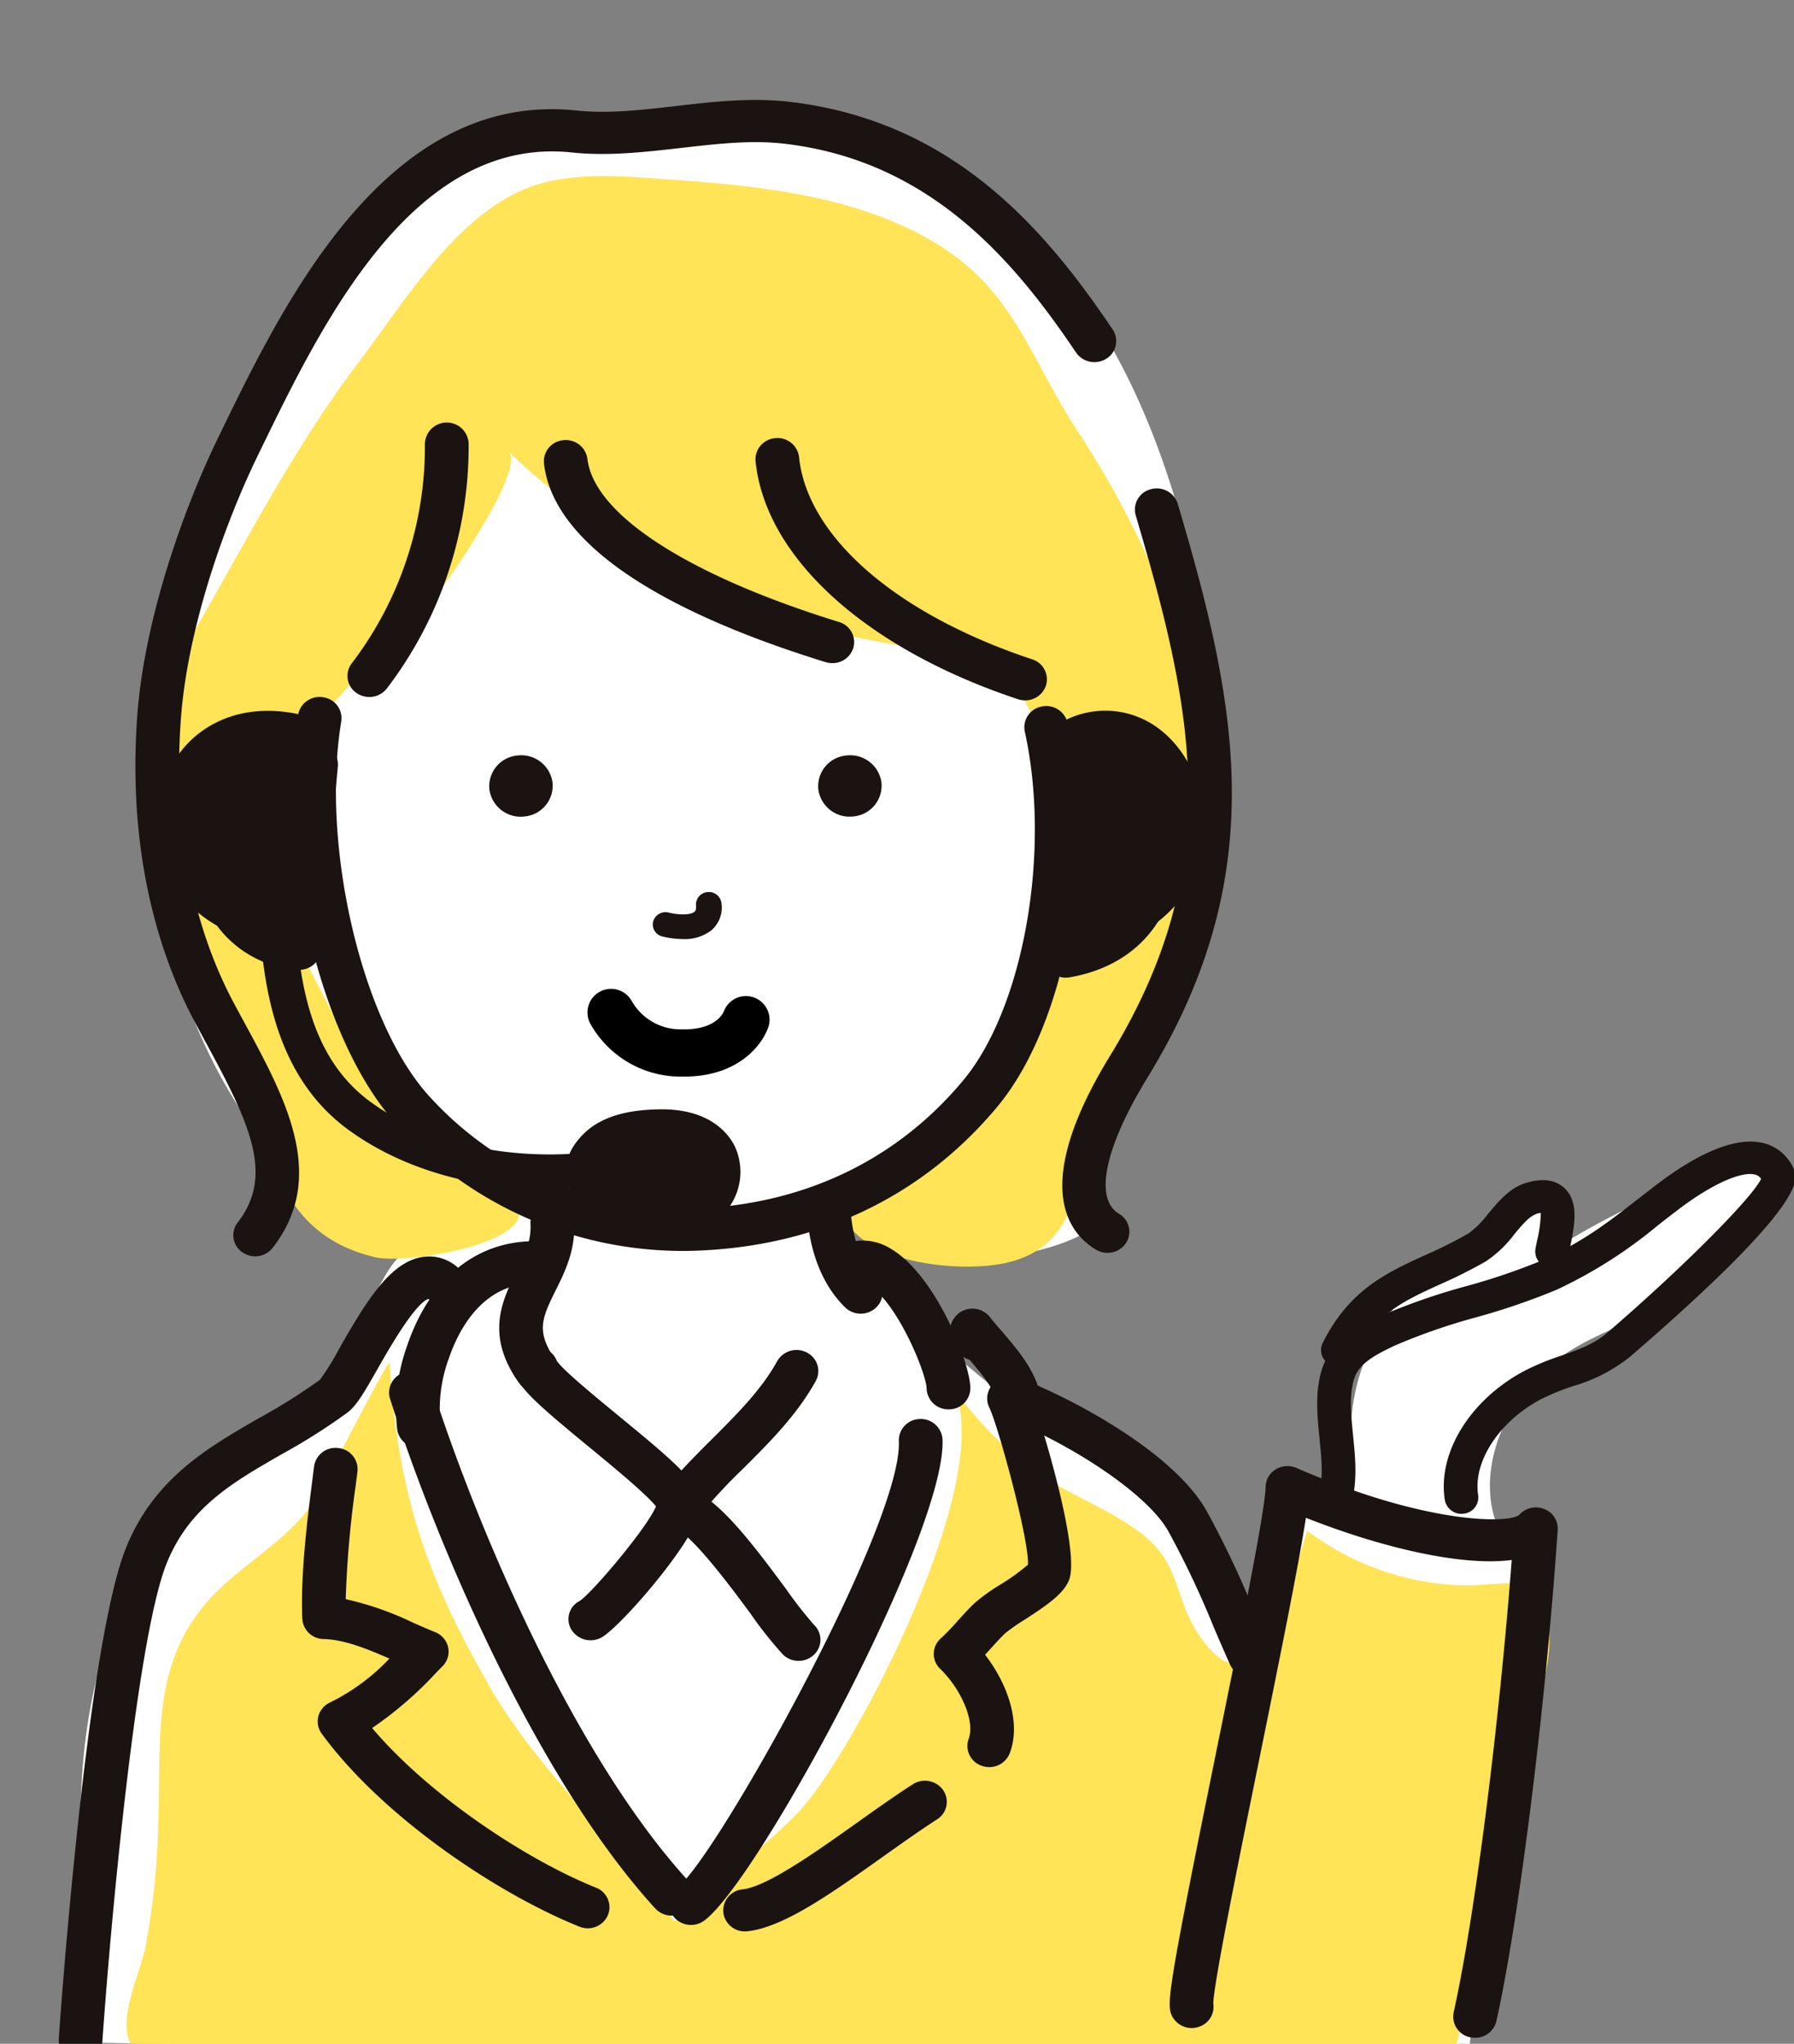 <svg xmlns="http://www.w3.org/2000/svg" xmlns:xlink="http://www.w3.org/1999/xlink" width="266" height="303" viewBox="0 0 266 303">
  <rect x="0" y="0" width="266" height="303" fill="#808080" stroke="none"/>
  <defs>
    <clipPath id="clip-path">
      <rect id="長方形_128" data-name="長方形 128" width="266" height="303" transform="translate(44 461)" fill="#fff"/>
    </clipPath>
  </defs>
  <g id="マスクグループ_5" data-name="マスクグループ 5" transform="translate(-44 -461)" clip-path="url(#clip-path)">
    <g id="girl" transform="translate(-6.067 336.721)">
      <path id="パス_160" data-name="パス 160" d="M98.889,164.62c-.669,1.223-1.311,2.478-1.938,3.76-5.165,10.564-12.8,19.835-17.118,31.114-8.828,23.076-9.538,49.174-.878,72.4,5.878,15.765,16.8,30.954,33.11,36.688-3.34-1.112-8.527,14.069-9.363,15.573-4.3,7.721-10.832,9.233-17.394,14.143-5.95,4.451-11.063,12.882-14.483,19.228-6.528,12.115-8.1,25.915-7.808,39.386,0,9.845-.856,19.019-1.461,28.713,8.487.693,197.033,1.267,207.4,1.574-.547-.03,9.249-70.838,10.417-77.069q-2.632.538-5.268,1.072c-3.805-6.337-2.128-14.667,2.128-20.73,8.9-12.672,20.56-8.9,30.359-22.785,2.445-3.462,5.84-6.893,8.516-10.191,2.153-2.655-3.459,1.863-2.927-2.129-2.932-1.1-.292-3.886-2.927-2.228-9.776,6.151-17.244,8.4-27.018,14.548,1.147-2.232-2.906,5.872-2.862,3.381s5.36-7.887,2.862-8.516c-2.4-.6-.812-1.338-2.862,0-6.993,4.57-11.435,2.349-16.955,8.516C251.935,322.774,250,330.981,252,345.771c-5.825-1.44-8.458-1.807-11.268,3.469-1.128,2.118-5.324,15.814-4.251,17.684-7.033-12.283-11.741-19.456-23.432-27.209-13.105-8.688-24.486-20.171-37.313-29.373-5.646-4.05-1.721-7.008,3.523-5.951,3.9.785,7.1,4.328,11.3,5.03,6.143,1.026,17.327-.9,22.207-4.247-5.646-7.766.65-12.553,4.053-19.554,4.274-8.791,11.423-20.276,12.987-29.843,3.4-20.783.918-43.047-5.817-62.974-5.085-15.044-13.12-29.632-25.814-39.653-19.016-14.68-39.685-13.38-62.411-10.884a77.253,77.253,0,0,0-14.786,2.607C110.083,148.3,103.818,155.586,98.889,164.62Z" transform="translate(-1.004 1.352)" fill="#fff"/>
      <path id="パス_161" data-name="パス 161" d="M284.957,344.884c1.553,0,5.785-27.256,6.048-29.179,1.216-8.924,2.3-15.185,6.3-22.951a24.131,24.131,0,0,0,2.647-12.086c-.412-9.83-6.324-6.366-13.759-6.773a40.174,40.174,0,0,1-22.133-8.049c-2.187,6.35-7.042,29.446-16.281,15.119-3.5-5.434-2.536-10.317-8.4-14.79-4.085-3.114-9.2-5.138-13.608-7.8a51.549,51.549,0,0,1-14.622-14.338c7.942,12.369-14.673,55.671-22.834,63.819-7.216,7.2-10.922,8.957-18.076,15.893-9.338-12.819-20.681-22.87-27.653-35.2-8.233-14.557-13.338-26.657-14.591-47.58-.057-.93-9.338,17.274-10.057,18.6-3.481,6.433-9.138,9.422-14.464,14.233C92.3,283.9,94.189,295.934,93.68,309.556a110.984,110.984,0,0,1-1.94,18.224c-.766,3.741-4.794,11.992-1.442,14.88.92.792,4.411.355,5.522.417C122.444,344.547,274.544,344.988,284.957,344.884Z" transform="translate(-20.156 85.381)" fill="#ffe457"/>
      <path id="パス_162" data-name="パス 162" d="M263.549,209.632c3.073,7.631,9.374,18.91,9,27.234-.383,8.459-3.939,20.315-7.134,28.167-3.3,8.1-9.359,14.886-12.815,22.931-3.348,7.788-3.373,16.426-13.81,18.491-6.835,1.351-20.774-.051-23.785-7.238-.072-.186,9.121-5.6,10.053-6.271a35.451,35.451,0,0,0,9.775-11.025c3.563-6.048,5.714-12.626,11.541-17.173,7.37-5.752,22.169-9.6,20.79-21.188-.631-5.295-4.9-10.633-10.624-11.284-3.31-.375-9.176-1.857-11.373-4.271-3.312-3.638-2.993-7.53-8.515-10.043-4.409-2-9.357-2.509-14.161-3.307a107.952,107.952,0,0,1-57.034-28.608c2.549,2.473-8.056,17.9-9.754,20.061-4.438,5.668-10.167,10.2-14.791,15.742-6.985,8.363-22.954,10.246-23.731,22.282-.621,9.637,7.774,13.933,16.276,13.439-.3,0,10.636,20.98,12.124,23,4.887,6.618,12.292,10.567,19.078,15.217,9.879,6.765-13.705,10.959-18.9,9.744-16.984-3.967-15.552-20.462-22.754-32.5-3.809-6.363-4.491-9.437-5.491-16.575-1.812-12.939-7.3-28.873-.114-41.162,8.4-14.366,15.879-29.338,26.027-42.675,7.014-9.218,15.272-23.354,27.336-26.416,5.4-1.371,11.093-.989,16.664-.6,13.551.954,28.026,2.112,40.049,8.8,13.128,7.3,15,17.665,22.878,29.4A142.388,142.388,0,0,1,263.549,209.632Z" transform="translate(-40.015 5.143)" fill="#ffe457"/>
      <g id="グループ_35" data-name="グループ 35" transform="translate(245.372 293.522)">
        <path id="パス_163" data-name="パス 163" d="M61.45,269.471a2.485,2.485,0,0,0,2.415-1.8c.892-3.3.551-6.692.222-9.976-.313-3.126-.61-6.078.213-8.5.768-2.263,3.237-3.469,5.853-4.748a90.561,90.561,0,0,1,12.218-4.249A100.451,100.451,0,0,0,94.3,236.108a69.084,69.084,0,0,0,15-9.551c.966-.751,1.976-1.538,3.065-2.364,4.785-3.637,9.218-5.662,11.3-5.149a1.474,1.474,0,0,1,.924.645c-1.453,2.958-11.72,13.249-22.771,22.772-2,1.725-4.236,2.508-6.823,3.417a38.569,38.569,0,0,0-5.442,2.239c-8.089,4.273-12.967,12.157-11.858,19.175a2.493,2.493,0,0,0,2.847,2.021,2.424,2.424,0,0,0,2.093-2.745c-.786-4.974,3.133-10.955,9.318-14.22a34.13,34.13,0,0,1,4.749-1.94,24.241,24.241,0,0,0,8.444-4.351c26.519-22.847,24.907-26.439,24.3-27.793a6.605,6.605,0,0,0-4.556-3.893c-4.8-1.168-11.141,2.635-15.615,6.034-1.106.839-2.13,1.637-3.111,2.4-4.387,3.413-7.854,6.11-14.018,8.95a97.291,97.291,0,0,1-11.261,3.832,93.929,93.929,0,0,0-12.873,4.492c-3.208,1.569-7.052,3.447-8.462,7.606-1.149,3.386-.787,6.987-.439,10.47.3,3,.585,5.827-.082,8.294a2.4,2.4,0,0,0,1.786,2.941A2.57,2.57,0,0,0,61.45,269.471Z" transform="translate(-58.771 -214.156)" fill="#1a1311"/>
      </g>
      <g id="グループ_36" data-name="グループ 36" transform="translate(245.941 299.24)">
        <path id="パス_164" data-name="パス 164" d="M83.584,245.79a2.509,2.509,0,0,0,2.252-1.36c3.192-6.366,7.47-8.318,12.886-10.786a72.647,72.647,0,0,0,6.8-3.413,17.222,17.222,0,0,0,4.236-4.035c1.052-1.257,2.243-2.68,3.146-2.969a5.2,5.2,0,0,1,.765-.19,18.267,18.267,0,0,1-.533,4.046c-.093.449-.182.882-.254,1.28a2.419,2.419,0,0,0,2.026,2.793,2.494,2.494,0,0,0,2.895-1.954c.068-.367.148-.764.234-1.179.62-3,1.389-6.743-.994-8.775-1.37-1.168-3.292-1.368-5.709-.6-2.3.734-3.906,2.657-5.461,4.515a13.981,13.981,0,0,1-2.944,2.941,68.027,68.027,0,0,1-6.347,3.177c-5.8,2.647-11.288,5.146-15.248,13.044a2.373,2.373,0,0,0,1.16,3.22A2.574,2.574,0,0,0,83.584,245.79Z" transform="translate(-81.089 -218.191)" fill="#1a1311"/>
      </g>
      <g id="グループ_37" data-name="グループ 37" transform="translate(223.496 341.626)">
        <path id="パス_165" data-name="パス 165" d="M133.624,334.026a3.217,3.217,0,0,0,3.165-2.469c3.35-14.974,7.341-46.966,9.091-72.835a3.117,3.117,0,0,0-2.029-3.105,3.319,3.319,0,0,0-3.691.9c-1.692,1.32-14.092,1.3-33.013-6.973a3.356,3.356,0,0,0-3.077.211,3.105,3.105,0,0,0-1.5,2.6c-.042,3.475-3.916,22.528-7.334,39.339-6.73,33.1-7.282,36.883-6.724,38.659a3.259,3.259,0,0,0,4.045,2.081,3.124,3.124,0,0,0,2.258-3.484c.021-2.8,3.767-21.219,6.781-36.052,3.407-16.761,5.924-29.286,6.949-35.963,11.209,4.425,23.1,7.223,30.518,6.256-1.871,24.624-5.522,53.252-8.608,67.053a3.126,3.126,0,0,0,2.485,3.714A3.382,3.382,0,0,0,133.624,334.026Zm-38.912-5.5,0,0Z" transform="translate(-88.346 -249.265)" fill="#1a1311"/>
      </g>
      <g id="グループ_38" data-name="グループ 38" transform="translate(207.585 196.69)">
        <path id="パス_166" data-name="パス 166" d="M120.4,283.753a3.271,3.271,0,0,0,2.755-1.474,3.066,3.066,0,0,0-1.04-4.307c-3.735-2.241-2.145-9.817,4.253-20.267,18.509-30.22,13.248-55.326,4.445-85.007a3.257,3.257,0,0,0-4.007-2.147,3.113,3.113,0,0,0-2.224,3.866c8.647,29.159,13.437,51.974-3.794,80.108-11.7,19.1-6.333,26.216-2.1,28.758A3.33,3.33,0,0,0,120.4,283.753Z" transform="translate(-113.707 -170.428)" fill="#1a1311"/>
      </g>
      <g id="グループ_39" data-name="グループ 39" transform="translate(190.938 318.283)">
        <path id="パス_167" data-name="パス 167" d="M155.073,291.245a3.314,3.314,0,0,0,1.288-.259,3.085,3.085,0,0,0,1.682-4.113c-.795-1.77-1.591-3.629-2.4-5.515a140.34,140.34,0,0,0-7.107-14.946c-4.626-7.953-17.226-15.036-24.949-18.432-1.084-3.114-3.306-5.694-5.3-8.012-.627-.726-1.246-1.443-1.812-2.164a3.316,3.316,0,0,0-4.923-.267,3.421,3.421,0,0,0-.332,4.423,1.59,1.59,0,0,1,.114.2,3.172,3.172,0,0,0,2.134,1.993c1.877,2.18,3.771,4.431,4.205,6.655a3.146,3.146,0,0,0,1.911,2.3c8.789,3.627,19.944,10.593,23.3,16.362a135.529,135.529,0,0,1,6.77,14.277c.823,1.921,1.633,3.811,2.445,5.613A3.246,3.246,0,0,0,155.073,291.245Z" transform="translate(-110.582 -236.567)" fill="#1a1311"/>
      </g>
      <g id="グループ_40" data-name="グループ 40" transform="translate(169.681 300.061)">
        <path id="パス_168" data-name="パス 168" d="M148.892,245.627a3.29,3.29,0,0,0,2.277-.9,3.051,3.051,0,0,0,.03-4.421c-3.235-3.16-3.757-8.482-3.832-10.622a3.217,3.217,0,0,0-3.348-3.022,3.18,3.18,0,0,0-3.131,3.23c.124,3.572,1.029,10.247,5.7,14.81A3.29,3.29,0,0,0,148.892,245.627Z" transform="translate(-140.887 -226.656)" fill="#1a1311"/>
      </g>
      <g id="グループ_41" data-name="グループ 41" transform="translate(124.091 302.357)">
        <path id="パス_169" data-name="パス 169" d="M170.544,256.289a3.307,3.307,0,0,0,1.873-.577,3.058,3.058,0,0,0,.768-4.359,10.89,10.89,0,0,1-1.38-2.429c-1.031-2.622-.225-4.46,1.414-7.747,1.412-2.839,3.014-6.054,2.757-10.325a3.242,3.242,0,0,0-6.471.362c.16,2.657-.9,4.787-2.128,7.253-1.648,3.307-3.7,7.422-1.633,12.672a16.914,16.914,0,0,0,2.155,3.829A3.272,3.272,0,0,0,170.544,256.289Z" transform="translate(-164.876 -227.905)" fill="#1a1311"/>
      </g>
      <g id="グループ_42" data-name="グループ 42" transform="translate(108.772 308.296)">
        <path id="パス_170" data-name="パス 170" d="M169.47,261.756a3.294,3.294,0,0,0,.377-.022,3.151,3.151,0,0,0,2.847-3.464,21.669,21.669,0,0,1,1.174-9.609c1.425-4.236,4.962-11.273,12.715-11.273.109,0,.217,0,.326,0a3.239,3.239,0,0,0,3.325-3.044,3.177,3.177,0,0,0-3.155-3.206c-8.951-.211-15.967,5.458-19.376,15.59a27.572,27.572,0,0,0-1.446,12.257A3.2,3.2,0,0,0,169.47,261.756Z" transform="translate(-166.078 -231.135)" fill="#1a1311"/>
      </g>
      <g id="グループ_43" data-name="グループ 43" transform="translate(126.333 323.962)">
        <path id="パス_171" data-name="パス 171" d="M170.215,266.543a3.273,3.273,0,0,0,2.6-1.254h0a82.949,82.949,0,0,1,7.05-7.641c3.9-3.892,7.93-7.916,10.708-12.933a3.072,3.072,0,0,0-1.332-4.232,3.3,3.3,0,0,0-4.384,1.285c-2.351,4.247-5.9,7.788-9.651,11.536-1.517,1.511-3.062,3.055-4.544,4.67-2.119-2.177-5.322-4.811-9.464-8.22-3.264-2.682-8.17-6.716-9.016-8.028a3.273,3.273,0,0,0-3.917-1.956,3.115,3.115,0,0,0-2.256,3.85c.642,2.232,3.523,4.76,10.984,10.9,3.287,2.7,8.624,7.091,9.988,8.9a3.087,3.087,0,0,0,1.3,2.5A3.3,3.3,0,0,0,170.215,266.543Zm-2.591-5,0,0Zm-15.373-19.6v0Zm-.111-.279Z" transform="translate(-145.887 -239.657)" fill="#1a1311"/>
      </g>
      <g id="グループ_44" data-name="グループ 44" transform="translate(58.771 310.559)">
        <path id="パス_172" data-name="パス 172" d="M176.62,351.684a3.2,3.2,0,0,0,3.23-2.92c1.1-15.878,4.964-59.572,9.535-70.912,3.344-8.3,9.712-11.953,17.084-16.189a90.569,90.569,0,0,0,9.719-6.159c1.324-1,2.448-2.916,4.483-6.5,1.519-2.673,5.493-9.666,7.526-10.354a3.4,3.4,0,0,0,4.563-.243,2.986,2.986,0,0,0-.164-4.364,6.346,6.346,0,0,0-5.333-1.6c-4.67.761-8.176,6.339-12.276,13.551a38.187,38.187,0,0,1-2.877,4.649,87.073,87.073,0,0,1-8.957,5.638c-7.7,4.421-15.656,9-19.808,19.3-5.865,14.546-9.8,70.388-9.961,72.759a3.169,3.169,0,0,0,3.016,3.329C176.474,351.68,176.546,351.684,176.62,351.684Z" transform="translate(-173.376 -232.366)" fill="#1a1311"/>
      </g>
      <g id="グループ_45" data-name="グループ 45" transform="translate(107.756 327.603)">
        <path id="パス_173" data-name="パス 173" d="M197.5,322.309a3.3,3.3,0,0,0,2.142-.783,3.051,3.051,0,0,0,.288-4.414c-16.432-17.98-30.739-50.71-38-73.272a3.261,3.261,0,0,0-4.057-2.059,3.106,3.106,0,0,0-2.134,3.912c7.448,23.155,22.217,56.835,39.325,75.556A3.292,3.292,0,0,0,197.5,322.309Z" transform="translate(-155.596 -241.637)" fill="#1a1311"/>
      </g>
      <g id="グループ_46" data-name="グループ 46" transform="translate(149.277 334.654)">
        <path id="パス_174" data-name="パス 174" d="M139.462,320.472a3.308,3.308,0,0,0,1.936-.623c7.865-5.672,36.01-57.69,35.356-71.4a3.225,3.225,0,0,0-3.386-2.98,3.172,3.172,0,0,0-3.089,3.267c.589,12.354-27.363,62.207-32.761,66.1a3.054,3.054,0,0,0-.655,4.376A3.278,3.278,0,0,0,139.462,320.472Z" transform="translate(-136.217 -245.472)" fill="#1a1311"/>
      </g>
      <g id="グループ_47" data-name="グループ 47" transform="translate(157.296 388.273)">
        <path id="パス_175" data-name="パス 175" d="M139.124,296.979a3.317,3.317,0,0,0,.356-.02c5.333-.559,12.492-5.65,20.069-11.04,2.717-1.93,5.526-3.927,8.05-5.552a3.06,3.06,0,0,0,.9-4.335,3.315,3.315,0,0,0-4.495-.868c-2.654,1.706-5.526,3.747-8.3,5.721-5.939,4.223-13.33,9.479-16.929,9.858a3.158,3.158,0,0,0-2.87,3.447A3.2,3.2,0,0,0,139.124,296.979Z" transform="translate(-135.887 -274.638)" fill="#1a1311"/>
      </g>
      <g id="グループ_48" data-name="グループ 48" transform="translate(188.516 328.481)">
        <path id="パス_176" data-name="パス 176" d="M134.436,299.888a3.24,3.24,0,0,0,3.043-2.054c1.73-4.559-.349-10.328-3.655-14.6.269-.294.533-.588.795-.877.751-.833,1.46-1.62,2.212-2.333a28.6,28.6,0,0,1,2.849-1.982c3.439-2.23,5.756-3.844,6.581-5.854,1.869-4.572-4.967-26.286-5.966-28.3a3.291,3.291,0,0,0-4.323-1.471,3.082,3.082,0,0,0-1.522,4.171c1.273,2.565,5.941,19.635,5.729,23.293a31.655,31.655,0,0,1-4.116,2.965,28.255,28.255,0,0,0-3.773,2.71c-.936.884-1.762,1.8-2.563,2.692a33.258,33.258,0,0,1-2.471,2.561,3.052,3.052,0,0,0-.1,4.5c3.237,3.142,5.179,7.891,4.238,10.371a3.1,3.1,0,0,0,1.93,4.011A3.353,3.353,0,0,0,134.436,299.888Zm5.716-29.742v0Zm.168-.43" transform="translate(-126.213 -242.114)" fill="#1a1311"/>
      </g>
      <g id="グループ_49" data-name="グループ 49" transform="translate(94.839 338.938)">
        <path id="パス_177" data-name="パス 177" d="M204.494,319.018a3.242,3.242,0,0,0,2.991-1.925A3.089,3.089,0,0,0,205.74,313c-10.127-4.07-24.562-13.478-33.2-23.673a55.2,55.2,0,0,0,9.574-8.289l.867-.877a3.058,3.058,0,0,0,.831-2.806,3.159,3.159,0,0,0-1.932-2.247c-1.037-.414-2.105-.886-3.2-1.368a46.331,46.331,0,0,0-10.055-3.519,152.438,152.438,0,0,1,1.488-16.916l.253-2.008a3.154,3.154,0,0,0-2.835-3.475,3.2,3.2,0,0,0-3.6,2.736l-.251,1.986c-.745,5.87-1.766,13.91-1.49,20.589a3.186,3.186,0,0,0,3.153,3c3.083.077,6.459,1.46,9.763,2.9a30.911,30.911,0,0,1-8.767,6.488,3.155,3.155,0,0,0-1.761,2.03,3.041,3.041,0,0,0,.482,2.605c8.993,12.318,26.02,23.716,38.193,28.61A3.335,3.335,0,0,0,204.494,319.018Zm-39.074-46h0Z" transform="translate(-162.137 -247.803)" fill="#1a1311"/>
      </g>
      <g id="グループ_50" data-name="グループ 50" transform="translate(172.856 308.19)">
        <path id="パス_178" data-name="パス 178" d="M151.9,256.107h.031a3.162,3.162,0,0,0,3.211-3.1c0-3.863-5.19-16.783-11.7-20.651a7.829,7.829,0,0,0-7.608-.526,3.077,3.077,0,0,0-1.439,4.2,3.3,3.3,0,0,0,4.35,1.388c.175-.083.463-.222,1.261.243,4.257,2.478,8.607,13.084,8.65,15.355A3.21,3.21,0,0,0,151.9,256.107Z" transform="translate(-134.054 -231.077)" fill="#1a1311"/>
      </g>
      <g id="グループ_51" data-name="グループ 51" transform="translate(134.362 344.595)">
        <path id="パス_179" data-name="パス 179" d="M179.834,276.793a3.29,3.29,0,0,0,2.29-.916,3.05,3.05,0,0,0,0-4.423,61.918,61.918,0,0,1-4.112-5.265c-5.863-7.949-10.7-14.117-15.2-15.213a3.346,3.346,0,0,0-2.574.415,3.12,3.12,0,0,0-1.42,2.116c-.623,2.555-9.384,13.025-11.436,14.4a3.016,3.016,0,0,0-1.271,4.2,3.36,3.36,0,0,0,4.443,1.248c2.1-1.083,9.4-9.168,12.859-14.855,2.986,2.734,7.231,8.492,9.312,11.312a57.322,57.322,0,0,0,4.809,6.061A3.3,3.3,0,0,0,179.834,276.793Z" transform="translate(-145.721 -250.88)" fill="#1a1311"/>
      </g>
      <g id="グループ_52" data-name="グループ 52" transform="translate(93.398 227.607)">
        <path id="パス_180" data-name="パス 180" d="M183.461,269.373c.579,0,1.157-.009,1.736-.028,18.242-.572,33.786-7.946,44.952-21.324,10.211-12.227,14.8-37.247,10.434-56.958a3.239,3.239,0,0,0-3.845-2.4,3.126,3.126,0,0,0-2.492,3.71c3.933,17.778-.17,40.984-9.144,51.73-9.946,11.917-23.817,18.485-40.114,19A50.827,50.827,0,0,1,145.6,246.053c-9.794-11.17-15.725-36.96-12.7-55.184a3.144,3.144,0,0,0-2.687-3.583,3.227,3.227,0,0,0-3.714,2.592c-3.338,20.083,3.14,47.658,14.146,60.216A57.444,57.444,0,0,0,183.461,269.373Z" transform="translate(-125.63 -187.245)" fill="#1a1311"/>
      </g>
      <g id="グループ_53" data-name="グループ 53" transform="translate(205.93 229.653)">
        <path id="パス_181" data-name="パス 181" d="M119.069,224.413a3.3,3.3,0,0,0,.463-.033c9.5-1.313,16.182-6.35,18.337-13.823,2.008-6.971-.429-15.1-5.8-19.333a13.177,13.177,0,0,0-14.471-1.3,3.076,3.076,0,0,0-1.412,4.208,3.3,3.3,0,0,0,4.359,1.36,6.523,6.523,0,0,1,7.423.575c3.414,2.69,4.986,8.2,3.656,12.816-1.454,5.043-6.076,8.35-13.014,9.308a3.148,3.148,0,0,0-2.748,3.539A3.207,3.207,0,0,0,119.069,224.413Z" transform="translate(-115.831 -188.358)" fill="#1a1311"/>
      </g>
      <g id="グループ_54" data-name="グループ 54" transform="translate(73.209 229.661)">
        <path id="パス_182" data-name="パス 182" d="M203.436,223.255a3.124,3.124,0,0,0,.238-6.243c-6.564-.478-11.169-3.311-12.966-7.982a11.15,11.15,0,0,1,2.4-11.77c2.957-2.859,7.421-3.425,12.57-1.588a3.282,3.282,0,0,0,4.163-1.849,3.1,3.1,0,0,0-1.917-4.017c-7.555-2.691-14.626-1.583-19.4,3.037a17.194,17.194,0,0,0-3.883,18.366c2.69,6.99,9.454,11.378,18.556,12.038C203.271,223.253,203.354,223.255,203.436,223.255Z" transform="translate(-183.484 -188.362)" fill="#1a1311"/>
      </g>
      <g id="グループ_55" data-name="グループ 55" transform="translate(70.138 139.105)">
        <path id="パス_183" data-name="パス 183" d="M140.462,310.533a3.284,3.284,0,0,0,2.6-1.252c8.2-10.549,1.924-22.122-4.144-33.316-.553-1.019-1.111-2.046-1.661-3.081-4.356-8.168-9.243-22.085-7.8-42,.979-13.575,6.556-29.132,11.449-39.164l.553-1.133c8.959-18.393,22.478-46.187,45.954-43.707,5.383.572,10.885-.059,16.211-.669,5.347-.612,10.394-1.189,15.233-.636,21.489,2.476,33.961,17.044,43.326,30.968a3.314,3.314,0,0,0,4.483.921,3.063,3.063,0,0,0,.955-4.326c-10.184-15.139-23.852-30.99-48-33.772-5.6-.645-11.276,0-16.767.634-5.188.6-10.093,1.156-14.736.665-28.074-2.978-43.376,28.472-52.529,47.26l-.551,1.131c-5.143,10.543-11.009,26.955-12.051,41.392-1.54,21.35,3.775,36.412,8.506,45.288.56,1.05,1.124,2.09,1.682,3.122,6.478,11.948,10.171,19.629,4.7,26.665a3.055,3.055,0,0,0,.65,4.377A3.312,3.312,0,0,0,140.462,310.533Z" transform="translate(-122.709 -139.105)" fill="#1a1311"/>
      </g>
      <g id="グループ_57" data-name="グループ 57" transform="translate(146.851 256.524)">
        <path id="パス_185" data-name="パス 185" d="M155.894,207.95a6.493,6.493,0,0,0,4.144-1.248,4.447,4.447,0,0,0,1.565-4.046,1.872,1.872,0,0,0-2.044-1.674,1.851,1.851,0,0,0-1.734,1.973c.06.714-.16.895-.233.954-.564.459-2.207.508-3.818.111a1.9,1.9,0,0,0-2.3,1.32,1.824,1.824,0,0,0,1.369,2.224A13.178,13.178,0,0,0,155.894,207.95Z" transform="translate(-151.409 -200.974)" fill="#1a1311"/>
      </g>
      <g id="グループ_66" data-name="グループ 66" transform="translate(155.124 284.832) rotate(-149)">
        <path id="パス_192" data-name="パス 192" d="M.08,10.9S-1.1,5.719,5.611,1.816a11.851,11.851,0,0,1,12.159-.3" transform="translate(0 0)" fill="none" stroke="#000" stroke-linecap="round" stroke-width="7"/>
      </g>
      <g id="グループ_58" data-name="グループ 58" transform="translate(122.6 236.254)">
        <path id="パス_186" data-name="パス 186" d="M141.154,192.884a4.681,4.681,0,0,0,5.23,3.989,4.584,4.584,0,0,0,4.129-5.045,4.682,4.682,0,0,0-5.23-3.986A4.583,4.583,0,0,0,141.154,192.884Z" transform="translate(-92.352 -187.812)" fill="#1a1311"/>
        <path id="パス_187" data-name="パス 187" d="M166.75,192.888a4.679,4.679,0,0,0,5.23,3.989,4.583,4.583,0,0,0,4.129-5.045,4.68,4.68,0,0,0-5.228-3.989A4.585,4.585,0,0,0,166.75,192.888Z" transform="translate(-166.718 -187.812)" fill="#1a1311"/>
      </g>
      <g id="グループ_59" data-name="グループ 59" transform="translate(162.078 189.222)">
        <path id="パス_188" data-name="パス 188" d="M168.075,205.253a3.235,3.235,0,0,0,3.064-2.111,3.1,3.1,0,0,0-2.01-3.973c-20.115-6.675-33.361-18.164-34.567-29.983a3.2,3.2,0,0,0-3.542-2.8,3.156,3.156,0,0,0-2.908,3.416c1.458,14.285,16.367,27.8,38.91,35.283A3.342,3.342,0,0,0,168.075,205.253Z" transform="translate(-128.096 -166.366)" fill="#1a1311"/>
      </g>
      <g id="グループ_60" data-name="グループ 60" transform="translate(130.7 189.521)">
        <path id="パス_189" data-name="パス 189" d="M185.874,199.6a3.232,3.232,0,0,0,3.085-2.175,3.106,3.106,0,0,0-2.1-3.931c-22.409-6.916-36.353-15.959-37.3-24.186a3.227,3.227,0,0,0-3.58-2.763A3.156,3.156,0,0,0,143.116,170c1.3,11.233,15.738,21.416,41.77,29.452A3.35,3.35,0,0,0,185.874,199.6Z" transform="translate(-143.096 -166.528)" fill="#1a1311"/>
      </g>
      <g id="グループ_61" data-name="グループ 61" transform="translate(101.586 186.925)">
        <path id="パス_190" data-name="パス 190" d="M176.335,205.8a3.276,3.276,0,0,0,2.614-1.276,59.159,59.159,0,0,0,12.112-36.316,3.243,3.243,0,0,0-6.482.068,53.007,53.007,0,0,1-10.853,32.546,3.057,3.057,0,0,0,.692,4.372A3.32,3.32,0,0,0,176.335,205.8Z" transform="translate(-173.097 -165.116)" fill="#1a1311"/>
      </g>
      <g id="グループ_63" data-name="グループ 63" transform="translate(204.83 233.214)">
        <path id="パス_138" data-name="パス 138" d="M302.365,239.4c13.19-7.89,21.993,24.856,0,28.541Z" transform="translate(-299.128 -235.056)" fill="#1a1311"/>
        <path id="パス_139" data-name="パス 139" d="M303.9,272.48a3.319,3.319,0,0,0,.554-.046c8.084-1.355,13.738-6.443,15.514-13.961,1.833-7.771-.868-16.441-6.282-20.17a10.268,10.268,0,0,0-11.491-.143,3.1,3.1,0,0,0-1.532,2.653v28.543a3.082,3.082,0,0,0,1.153,2.391A3.309,3.309,0,0,0,303.9,272.48Zm4.036-29.768a3.445,3.445,0,0,1,1.989.676c2.893,1.992,5.083,7.973,3.73,13.7a11.345,11.345,0,0,1-6.518,8.077V242.81A3.472,3.472,0,0,1,307.933,242.712Z" transform="translate(-300.66 -236.475)" fill="#1a1311"/>
      </g>
      <g id="グループ_64" data-name="グループ 64" transform="translate(78.689 233.198)">
        <path id="パス_140" data-name="パス 140" d="M382.814,239.431c-17.019-8.1-21.818,25.484-2.516,27.355Z" transform="translate(-364.566 -235.04)" fill="#1a1311"/>
        <path id="パス_141" data-name="パス 141" d="M381.83,271.336a3.315,3.315,0,0,0,2.063-.716,3.087,3.087,0,0,0,1.161-2.13l2.518-27.357a3.106,3.106,0,0,0-1.795-3.076c-5.146-2.453-10.1-2.058-13.928,1.109-5.127,4.236-7.159,13.063-4.729,20.532a16.258,16.258,0,0,0,14.387,11.623C381.615,271.331,381.722,271.336,381.83,271.336Zm-.923-28.415-1.97,21.408a10.094,10.094,0,0,1-5.641-6.5c-1.646-5.055-.405-11.3,2.763-13.918A5.212,5.212,0,0,1,380.907,242.921Z" transform="translate(-366.098 -236.467)" fill="#1a1311"/>
      </g>
      <path id="パス_191" data-name="パス 191" d="M381.983,299.944a59.209,59.209,0,0,0,16.673-2.323,2.589,2.589,0,0,0,1.783-3.254,2.724,2.724,0,0,0-3.374-1.721c-11.993,3.577-29.55,3.2-41.739-5.679-10.318-7.517-11.241-21.544-11.3-35.266a2.652,2.652,0,0,0-2.7-2.593h-.011a2.65,2.65,0,0,0-2.685,2.615c.061,14.366,1.157,30.446,13.441,39.4C360.728,297.429,371.713,299.944,381.983,299.944Z" transform="translate(-250.322 0.666)" fill="#1a1311"/>
      <g id="グループ_65" data-name="グループ 65" transform="translate(133.915 288.737)">
        <path id="パス_153" data-name="パス 153" d="M344.355,280.76a22.782,22.782,0,0,0,4.533.949c.589-.4-2.167.364-2.036.346,9.358,2.447,13.95-10.085,2.217-10.023-2.911.013-6.239.4-8.116,2.224C337.7,277.421,340.733,279.594,344.355,280.76Z" transform="translate(-334.848 -267.47)" fill="#1a1311"/>
        <path id="パス_154" data-name="パス 154" d="M352.224,289.781a11.95,11.95,0,0,0,9.116-3.985,9.03,9.03,0,0,0,1.636-9.959c-.806-1.659-3.472-5.508-10.814-5.508h-.105c-5.256.029-9,1.2-11.444,3.578-3.069,2.988-2.922,5.888-2.564,7.352.742,3,3.372,5.25,7.825,6.684.219.072.442.139.669.2a4.725,4.725,0,0,0,2.089,1.166A14.282,14.282,0,0,0,352.224,289.781Zm2.028-10.048a1.715,1.715,0,0,1-.492.506,5.594,5.594,0,0,0-2.355-.338c-.522-.086-1.061-.2-1.572-.33a13.866,13.866,0,0,1,2.333-.126A5.93,5.93,0,0,1,354.252,279.734Z" transform="translate(-337.864 -270.329)" fill="#1a1311"/>
      </g>
    </g>
  </g>
</svg>
